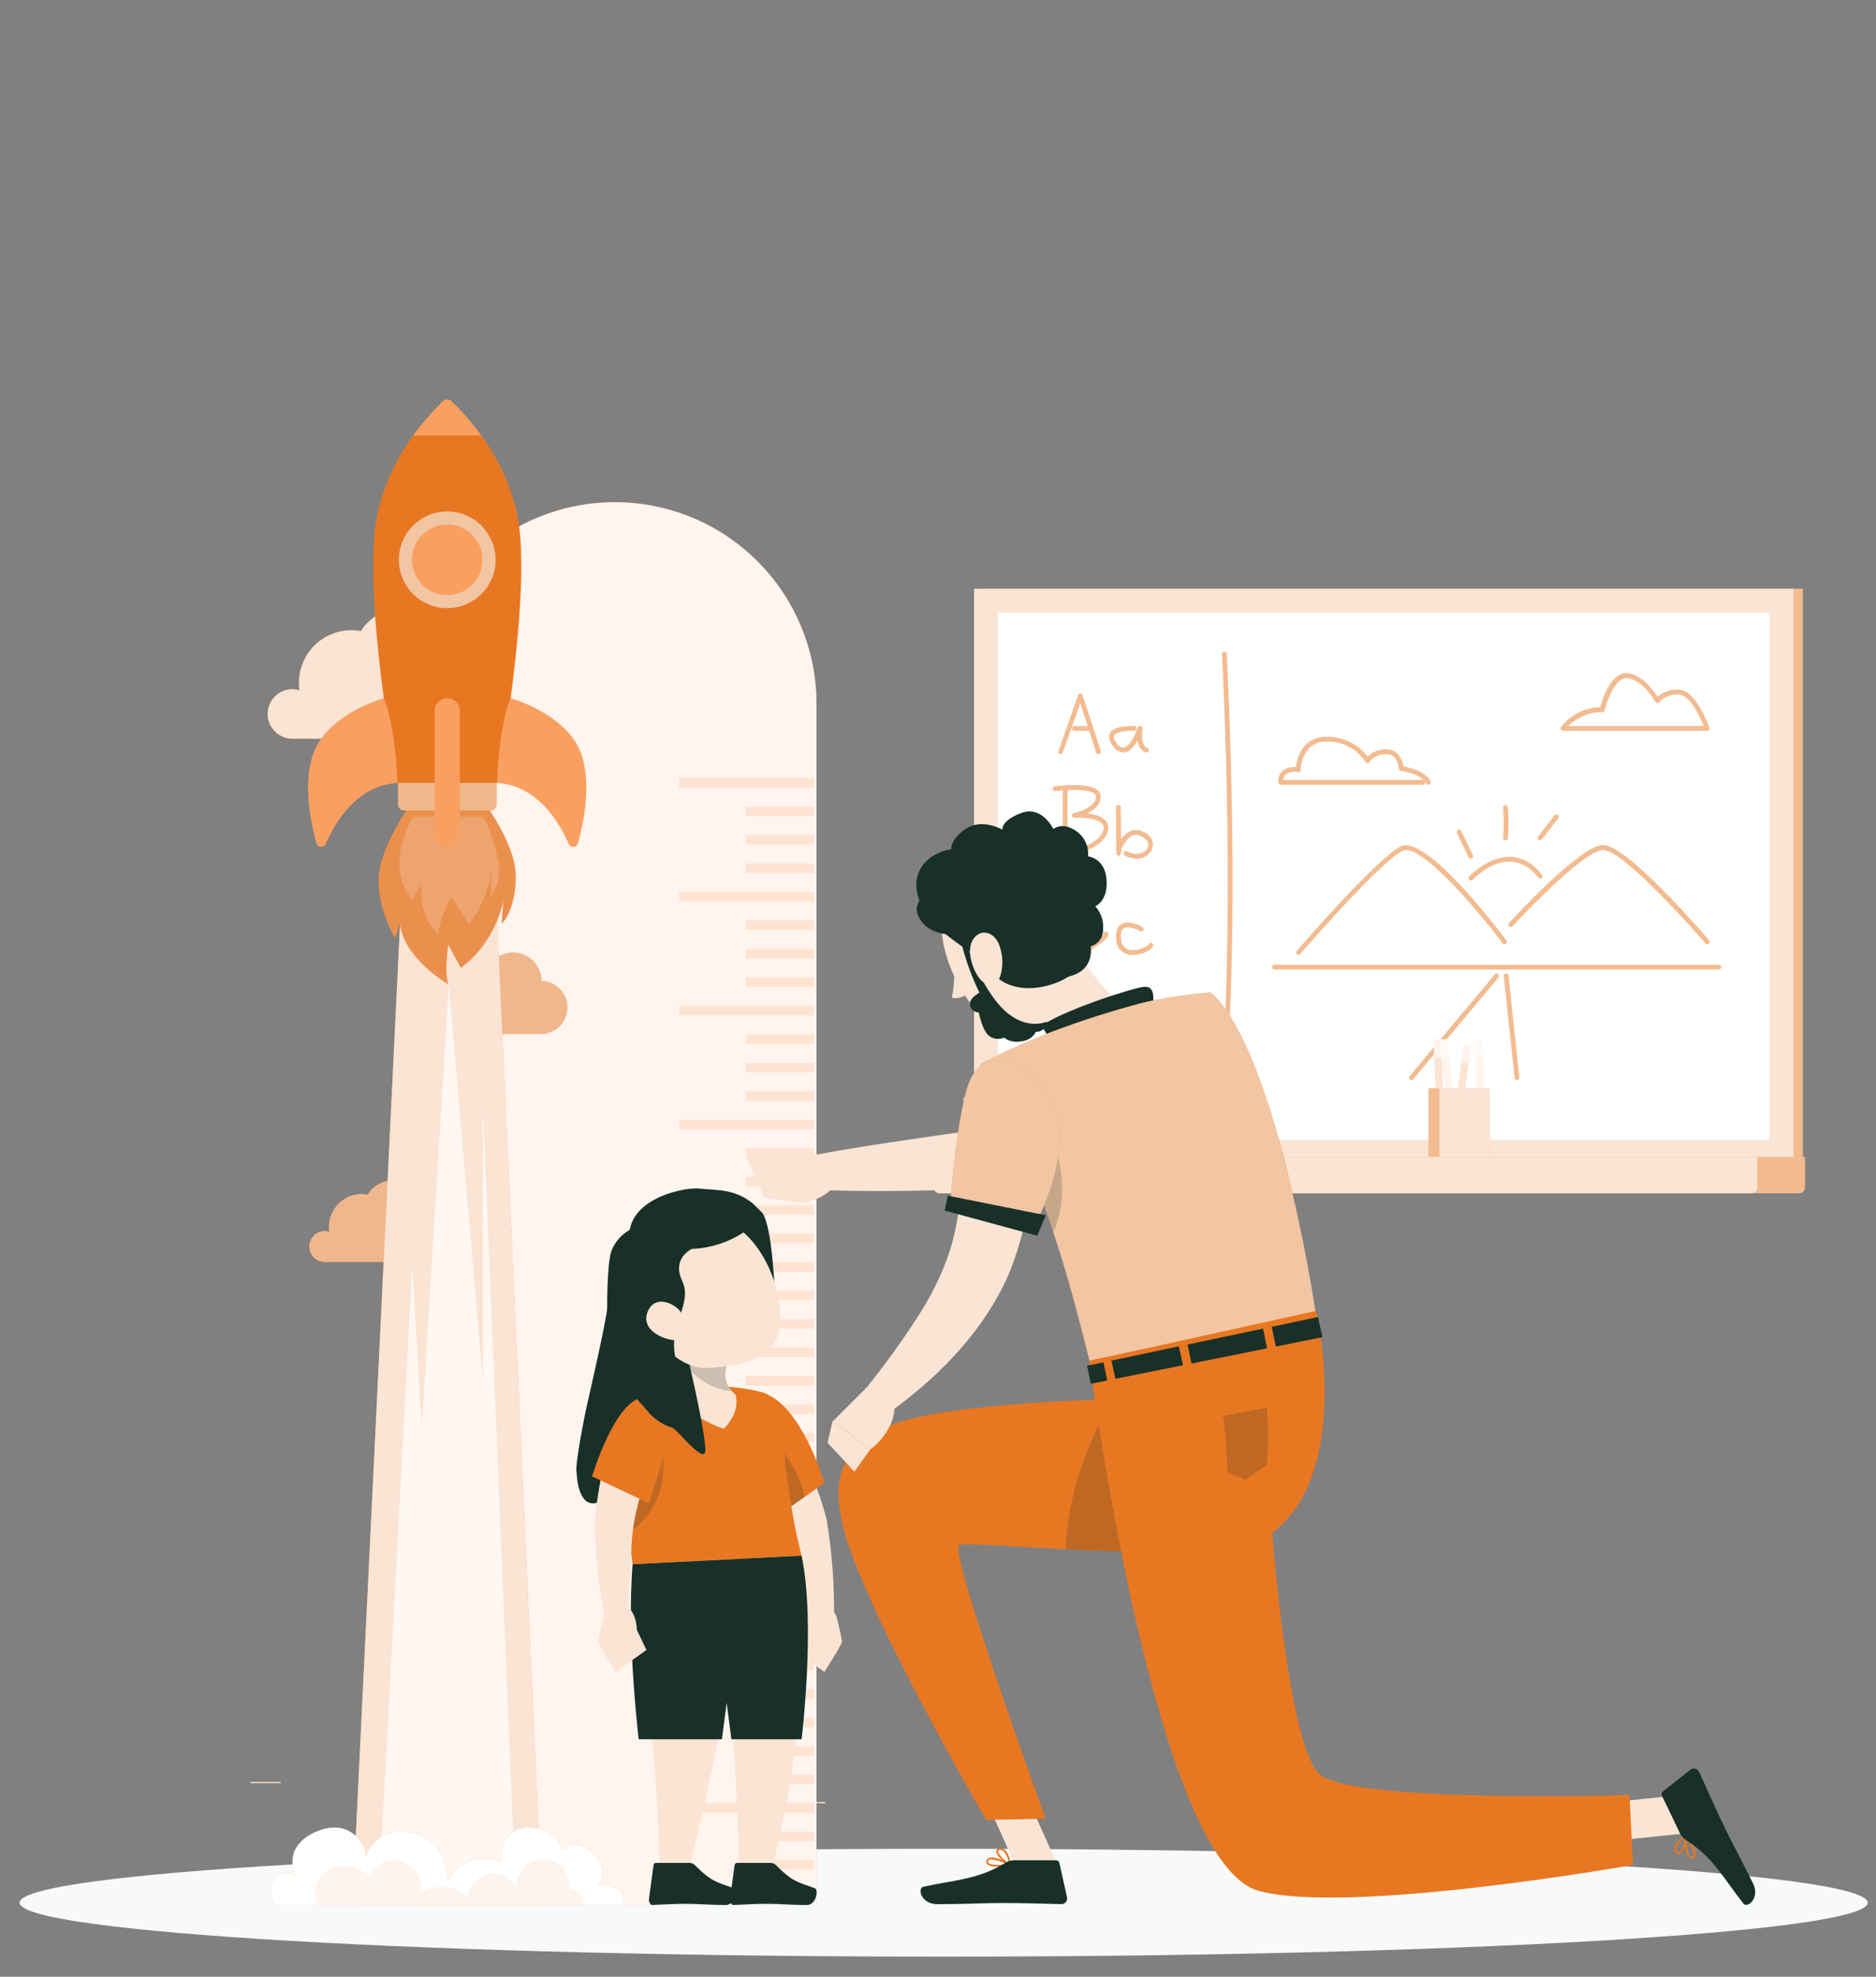 <svg width="374" height="394" viewBox="0 0 374 394" fill="none" xmlns="http://www.w3.org/2000/svg">
<rect x="0" y="0" width="374" height="394" fill="#808080" stroke="none"/>
<path d="M265.298 364.967H257.042V365.204H265.298V364.967Z" fill="#FAE4D3"/>
<path d="M55.954 355.167H49.94V355.405H55.954V355.167Z" fill="#FAE4D3"/>
<path d="M164.517 359.175H75.508V359.412H164.517V359.175Z" fill="#FAE4D3"/>
<path d="M359.419 117.354H196.09V234.575H359.419V117.354Z" fill="#F3BB90"/>
<path d="M357.528 117.364H194.19V234.585H357.528V117.364Z" fill="#FAE4D3"/>
<path d="M352.777 227.188V122.111L198.94 122.111V227.188H352.777Z" fill="white"/>
<path d="M211.473 150.284C211.422 150.294 211.371 150.294 211.321 150.284C211.202 150.241 211.105 150.154 211.05 150.04C210.995 149.927 210.986 149.796 211.026 149.677L214.941 138.529C214.977 138.437 215.039 138.358 215.121 138.302C215.202 138.247 215.298 138.216 215.397 138.216C215.495 138.215 215.59 138.247 215.669 138.305C215.747 138.363 215.805 138.445 215.834 138.538L219.444 149.686C219.483 149.806 219.473 149.936 219.416 150.048C219.359 150.16 219.26 150.245 219.14 150.284C219.081 150.305 219.018 150.313 218.956 150.309C218.893 150.305 218.832 150.288 218.776 150.26C218.72 150.231 218.671 150.192 218.63 150.144C218.59 150.096 218.56 150.04 218.542 149.98L215.368 140.172L211.881 149.971C211.853 150.058 211.798 150.135 211.725 150.191C211.653 150.247 211.564 150.279 211.473 150.284Z" fill="#F3BB90"/>
<path d="M217.497 145.66H214.162C214.036 145.658 213.917 145.607 213.828 145.518C213.74 145.43 213.689 145.31 213.687 145.185C213.687 145.059 213.737 144.939 213.826 144.85C213.915 144.76 214.036 144.71 214.162 144.71H217.497C217.623 144.71 217.743 144.76 217.833 144.85C217.922 144.939 217.972 145.059 217.972 145.185C217.969 145.31 217.918 145.43 217.83 145.518C217.741 145.607 217.622 145.658 217.497 145.66Z" fill="#F3BB90"/>
<path d="M223.882 149.971C223.473 149.935 223.079 149.804 222.731 149.588C222.382 149.372 222.09 149.077 221.877 148.727C221.107 147.72 220.927 146.828 221.288 146.144C222.152 144.53 225.753 144.682 226.162 144.71C226.224 144.713 226.285 144.728 226.341 144.754C226.397 144.78 226.448 144.817 226.489 144.863C226.531 144.909 226.563 144.963 226.583 145.022C226.604 145.08 226.612 145.142 226.608 145.204C226.601 145.331 226.544 145.45 226.45 145.535C226.356 145.62 226.232 145.665 226.105 145.66C225.003 145.594 222.58 145.745 222.133 146.61C221.896 147.046 222.276 147.701 222.627 148.167C223.112 148.812 223.578 149.116 224.034 149.021C225.164 148.831 226.342 146.477 226.808 145.043C226.838 144.917 226.917 144.808 227.028 144.74C227.138 144.673 227.271 144.652 227.397 144.682C227.523 144.712 227.632 144.791 227.7 144.902C227.767 145.012 227.788 145.145 227.758 145.271C227.616 146.135 227.473 148.689 228.708 149.069C228.768 149.086 228.824 149.115 228.872 149.154C228.92 149.194 228.96 149.242 228.989 149.297C229.019 149.352 229.037 149.412 229.042 149.474C229.048 149.536 229.041 149.598 229.022 149.658C229.006 149.718 228.977 149.774 228.938 149.823C228.899 149.872 228.851 149.913 228.795 149.942C228.74 149.972 228.679 149.989 228.617 149.994C228.555 149.999 228.492 149.991 228.433 149.971C227.955 149.77 227.546 149.434 227.257 149.004C226.968 148.573 226.812 148.068 226.808 147.55C226.2 148.651 225.326 149.79 224.252 149.971C224.129 149.984 224.005 149.984 223.882 149.971Z" fill="#F3BB90"/>
<path d="M212.356 170.566C212.297 170.568 212.238 170.558 212.182 170.537C212.127 170.516 212.076 170.484 212.033 170.443C211.941 170.356 211.887 170.237 211.881 170.111V157.529C211.292 157.529 210.779 157.624 210.409 157.672C210.346 157.68 210.283 157.676 210.222 157.659C210.161 157.643 210.104 157.615 210.054 157.576C210.005 157.538 209.963 157.49 209.931 157.436C209.9 157.381 209.88 157.321 209.872 157.259C209.864 157.196 209.868 157.133 209.884 157.072C209.901 157.012 209.929 156.955 209.967 156.905C210.006 156.855 210.053 156.813 210.108 156.782C210.162 156.751 210.223 156.73 210.285 156.722C210.969 156.627 217.002 155.896 218.836 157.529C219.024 157.684 219.175 157.878 219.279 158.098C219.382 158.318 219.435 158.558 219.435 158.802C219.435 160.416 218.086 161.47 216.755 162.116C218.152 162.277 219.72 162.685 220.48 163.644C220.714 163.955 220.865 164.32 220.92 164.705C220.975 165.091 220.931 165.483 220.794 165.847C219.587 169.731 212.67 170.528 212.375 170.595L212.356 170.566ZM212.831 157.472V169.55C214.409 169.285 219.064 168.307 219.919 165.572C220.007 165.355 220.038 165.119 220.01 164.886C219.982 164.654 219.895 164.432 219.758 164.243C218.808 163.008 215.406 162.923 214.19 162.999C214.07 163.004 213.952 162.964 213.861 162.887C213.769 162.809 213.71 162.7 213.696 162.581C213.679 162.462 213.71 162.34 213.781 162.243C213.851 162.146 213.957 162.08 214.076 162.059C215.311 161.812 218.513 160.739 218.513 158.811C218.513 158.704 218.489 158.598 218.443 158.501C218.397 158.405 218.33 158.319 218.247 158.251C217.354 157.482 214.874 157.377 212.831 157.472Z" fill="#F3BB90"/>
<path d="M226.647 171.155C225.824 171.141 225.017 170.933 224.29 170.548C224.178 170.491 224.094 170.392 224.054 170.273C224.015 170.153 224.025 170.024 224.081 169.911C224.108 169.855 224.147 169.805 224.194 169.764C224.241 169.723 224.296 169.691 224.355 169.672C224.415 169.652 224.477 169.645 224.54 169.65C224.602 169.656 224.662 169.673 224.718 169.702C226.618 170.652 228.243 170.111 228.765 169.085C229.202 168.24 228.765 167.329 227.673 166.759C227.328 166.539 226.927 166.422 226.518 166.422C226.109 166.422 225.709 166.539 225.364 166.759C224.387 167.532 223.714 168.625 223.464 169.845C223.464 169.845 223.464 169.93 223.464 169.968C223.397 170.51 223.264 170.529 223.065 170.548C222.942 170.553 222.822 170.515 222.724 170.44C222.627 170.365 222.559 170.259 222.532 170.139C222.502 169.941 222.502 169.739 222.532 169.541C222.532 168.126 222.532 163.749 222.485 160.929C222.484 160.866 222.495 160.803 222.518 160.744C222.542 160.685 222.576 160.632 222.621 160.587C222.665 160.542 222.718 160.506 222.776 160.481C222.834 160.457 222.897 160.444 222.96 160.444C223.022 160.443 223.084 160.454 223.141 160.477C223.199 160.5 223.251 160.534 223.295 160.577C223.34 160.621 223.375 160.672 223.399 160.729C223.423 160.787 223.435 160.848 223.435 160.91C223.435 163.844 223.502 165.876 223.502 167.281C223.803 166.821 224.179 166.413 224.613 166.075C225.103 165.699 225.694 165.478 226.31 165.44C226.927 165.403 227.541 165.551 228.072 165.866C229.896 166.816 230.143 168.364 229.573 169.475C229.287 169.996 228.862 170.429 228.346 170.726C227.83 171.022 227.242 171.171 226.647 171.155Z" fill="#F3BB90"/>
<path d="M215.273 190.127C214.468 190.059 213.687 189.816 212.985 189.416C212.283 189.016 211.676 188.468 211.207 187.81C209.572 185.721 208.841 182.398 211.131 180.034C212.66 178.457 214.143 177.707 215.53 177.812C215.988 177.849 216.433 177.981 216.838 178.201C217.242 178.42 217.596 178.72 217.877 179.084C217.949 179.187 217.978 179.313 217.959 179.437C217.939 179.561 217.872 179.673 217.772 179.749C217.721 179.785 217.663 179.811 217.602 179.825C217.541 179.839 217.478 179.841 217.416 179.83C217.354 179.82 217.295 179.797 217.242 179.763C217.189 179.73 217.143 179.686 217.107 179.635C216.903 179.383 216.649 179.175 216.361 179.025C216.074 178.875 215.759 178.785 215.435 178.761C214.339 178.685 213.132 179.318 211.815 180.66C209.915 182.626 210.513 185.408 211.957 187.193C213.107 188.655 214.95 189.719 216.499 188.817C219.682 186.918 220.015 186.13 220.034 186.101C220.04 186.041 220.059 185.982 220.09 185.93C220.121 185.877 220.162 185.832 220.211 185.796C220.26 185.76 220.316 185.735 220.376 185.722C220.435 185.709 220.497 185.709 220.556 185.721C220.619 185.732 220.68 185.754 220.734 185.788C220.788 185.822 220.835 185.866 220.872 185.918C220.91 185.97 220.936 186.029 220.95 186.092C220.964 186.154 220.966 186.219 220.955 186.282C220.955 186.614 220.433 187.611 216.974 189.633C216.462 189.948 215.874 190.119 215.273 190.127Z" fill="#F3BB90"/>
<path d="M225.829 190.326C225.404 190.348 224.98 190.284 224.581 190.137C224.181 189.99 223.816 189.764 223.507 189.472C223.198 189.179 222.951 188.828 222.782 188.438C222.613 188.048 222.525 187.628 222.523 187.202C222.371 185.759 222.684 184.762 223.473 184.249C224.965 183.252 227.482 184.582 227.758 184.734C227.813 184.764 227.861 184.804 227.901 184.853C227.94 184.901 227.969 184.957 227.987 185.017C228.005 185.077 228.01 185.14 228.004 185.202C227.997 185.264 227.978 185.324 227.948 185.379C227.918 185.434 227.878 185.483 227.829 185.522C227.78 185.561 227.724 185.59 227.664 185.608C227.543 185.644 227.413 185.63 227.302 185.569C226.675 185.227 224.86 184.458 223.995 185.037C223.549 185.341 223.368 186.035 223.482 187.098C223.465 187.607 223.622 188.107 223.928 188.515C224.234 188.923 224.67 189.213 225.164 189.339C225.834 189.426 226.514 189.38 227.167 189.204C227.819 189.028 228.43 188.726 228.965 188.313C228.983 188.206 229.039 188.109 229.122 188.039C229.206 187.97 229.312 187.932 229.421 187.934C229.543 187.938 229.66 187.986 229.749 188.07C229.838 188.154 229.894 188.268 229.905 188.389C229.905 189.253 227.787 190.241 226.171 190.345L225.829 190.326Z" fill="#F3BB90"/>
<path d="M214.019 211.036C213.52 211.039 213.021 211.004 212.527 210.931C212.416 210.915 212.314 210.859 212.24 210.774C212.167 210.688 212.127 210.579 212.128 210.466V198.768C212.128 198.642 212.178 198.521 212.267 198.432C212.356 198.343 212.477 198.293 212.603 198.293C212.729 198.293 212.85 198.343 212.939 198.432C213.028 198.521 213.078 198.642 213.078 198.768V210.039C214.076 210.124 216.736 210.191 218.447 208.785C218.949 208.348 219.35 207.806 219.621 207.197C219.891 206.589 220.026 205.929 220.014 205.263C220.079 204.214 219.892 203.166 219.469 202.205C219.046 201.243 218.399 200.397 217.582 199.736C216.72 199.009 215.718 198.465 214.638 198.138C213.558 197.812 212.423 197.709 211.302 197.837C211.178 197.863 211.05 197.84 210.943 197.772C210.837 197.705 210.761 197.599 210.731 197.476C210.717 197.415 210.716 197.352 210.726 197.29C210.737 197.228 210.76 197.169 210.793 197.116C210.827 197.063 210.871 197.018 210.922 196.982C210.973 196.946 211.031 196.92 211.093 196.907C212.355 196.746 213.637 196.848 214.858 197.206C216.08 197.564 217.214 198.17 218.19 198.986C219.115 199.742 219.847 200.708 220.324 201.802C220.802 202.897 221.011 204.09 220.936 205.282C220.946 206.082 220.781 206.874 220.453 207.604C220.125 208.334 219.641 208.983 219.036 209.507C217.581 210.562 215.815 211.1 214.019 211.036Z" fill="#F3BB90"/>
<path d="M227.226 211.093C224.965 211.093 223.53 209.878 223.235 208.52C223.168 208.208 223.164 207.885 223.223 207.571C223.283 207.258 223.405 206.959 223.582 206.693C223.759 206.428 223.988 206.2 224.255 206.025C224.522 205.849 224.821 205.729 225.136 205.671C225.52 205.549 225.925 205.508 226.326 205.55C226.726 205.593 227.114 205.718 227.464 205.918C228.073 206.289 228.584 206.8 228.955 207.409V198.863C228.955 198.737 229.005 198.616 229.094 198.527C229.184 198.438 229.304 198.388 229.43 198.388C229.556 198.388 229.677 198.438 229.766 198.527C229.855 198.616 229.905 198.737 229.905 198.863V209.631C229.904 209.746 229.861 209.856 229.784 209.942C229.707 210.028 229.602 210.082 229.487 210.096C229.375 210.114 229.259 210.088 229.164 210.025C229.069 209.962 229.001 209.865 228.974 209.754C228.974 209.754 228.366 207.513 226.998 206.744C226.758 206.607 226.492 206.522 226.217 206.494C225.942 206.466 225.664 206.497 225.402 206.583C225.208 206.611 225.022 206.679 224.854 206.781C224.687 206.883 224.542 207.018 224.429 207.178C224.315 207.338 224.235 207.519 224.193 207.71C224.152 207.902 224.149 208.099 224.186 208.292C224.423 209.412 225.848 210.381 228.091 210.058C228.152 210.049 228.215 210.051 228.276 210.066C228.337 210.081 228.394 210.108 228.444 210.145C228.495 210.182 228.537 210.229 228.569 210.282C228.602 210.336 228.623 210.395 228.632 210.457C228.649 210.583 228.615 210.71 228.538 210.811C228.462 210.912 228.349 210.979 228.224 210.998C227.894 211.053 227.56 211.085 227.226 211.093Z" fill="#F3BB90"/>
<path d="M244.053 214.018C243.929 214.008 243.813 213.95 243.731 213.855C243.65 213.761 243.608 213.639 243.616 213.514C246.219 177.384 243.616 130.904 243.616 130.429C243.612 130.367 243.621 130.304 243.641 130.245C243.661 130.186 243.693 130.132 243.735 130.085C243.776 130.038 243.826 130 243.883 129.973C243.939 129.946 244 129.93 244.063 129.926C244.188 129.921 244.311 129.964 244.404 130.047C244.498 130.131 244.556 130.247 244.566 130.372C244.566 130.838 247.169 177.394 244.566 213.581C244.561 213.643 244.544 213.704 244.516 213.76C244.487 213.816 244.448 213.865 244.4 213.906C244.353 213.947 244.298 213.977 244.238 213.996C244.178 214.016 244.115 214.023 244.053 214.018Z" fill="#F3BB90"/>
<path d="M342.677 193.232H254.077C253.951 193.232 253.83 193.182 253.741 193.093C253.652 193.004 253.602 192.883 253.602 192.757C253.602 192.631 253.652 192.511 253.741 192.422C253.83 192.332 253.951 192.282 254.077 192.282H342.677C342.803 192.282 342.924 192.332 343.013 192.422C343.102 192.511 343.152 192.631 343.152 192.757C343.152 192.883 343.102 193.004 343.013 193.093C342.924 193.182 342.803 193.232 342.677 193.232Z" fill="#F3BB90"/>
<path d="M258.837 190.326C258.723 190.326 258.612 190.286 258.524 190.212C258.436 190.122 258.387 190.001 258.387 189.875C258.387 189.75 258.436 189.629 258.524 189.538C259.17 188.788 274.429 171.165 279.218 168.715C284.196 166.18 298.686 185.265 300.32 187.449C300.393 187.551 300.424 187.677 300.407 187.801C300.389 187.925 300.324 188.037 300.225 188.114C300.175 188.151 300.119 188.179 300.058 188.194C299.998 188.21 299.935 188.213 299.873 188.204C299.811 188.195 299.752 188.174 299.698 188.143C299.644 188.111 299.598 188.069 299.56 188.019C293.565 180.014 282.847 167.936 279.607 169.569C274.99 171.924 259.36 189.975 259.208 190.165C259.161 190.217 259.104 190.258 259.04 190.285C258.976 190.313 258.907 190.327 258.837 190.326Z" fill="#F3BB90"/>
<path d="M340.359 188.209C340.291 188.208 340.224 188.194 340.162 188.166C340.099 188.138 340.044 188.098 339.998 188.048C335.494 182.806 323.028 169.209 319.532 169.417C316.035 169.626 305.346 180.47 301.536 184.61C301.494 184.656 301.443 184.694 301.386 184.72C301.329 184.746 301.268 184.761 301.205 184.764C301.142 184.767 301.08 184.757 301.021 184.735C300.962 184.714 300.908 184.681 300.862 184.639C300.816 184.596 300.778 184.545 300.752 184.488C300.725 184.432 300.71 184.37 300.708 184.307C300.705 184.245 300.715 184.182 300.736 184.123C300.758 184.065 300.791 184.011 300.833 183.964C301.403 183.347 314.867 168.667 319.484 168.43C324.102 168.193 339.029 185.427 340.72 187.421C340.782 187.489 340.822 187.573 340.836 187.664C340.85 187.754 340.837 187.847 340.799 187.93C340.76 188.013 340.698 188.083 340.62 188.131C340.541 188.179 340.451 188.203 340.359 188.199V188.209Z" fill="#F3BB90"/>
<path d="M293.223 175.504C293.102 175.501 292.987 175.454 292.9 175.371C292.855 175.328 292.82 175.276 292.796 175.219C292.772 175.162 292.76 175.101 292.76 175.039C292.76 174.977 292.772 174.916 292.796 174.859C292.82 174.801 292.855 174.75 292.9 174.706C293.052 174.536 296.748 170.604 301.213 170.785C303.551 170.88 305.632 172.086 307.427 174.355C307.504 174.455 307.538 174.581 307.522 174.705C307.506 174.83 307.441 174.943 307.342 175.02C307.243 175.097 307.118 175.133 306.994 175.119C306.869 175.105 306.755 175.042 306.677 174.944C306.058 174.034 305.244 173.275 304.294 172.719C303.344 172.164 302.282 171.828 301.185 171.734C297.137 171.573 293.584 175.314 293.584 175.352C293.537 175.401 293.481 175.439 293.419 175.465C293.357 175.492 293.29 175.505 293.223 175.504Z" fill="#F3BB90"/>
<path d="M293.223 171.155C293.134 171.153 293.048 171.128 292.972 171.081C292.897 171.034 292.836 170.968 292.795 170.889L290.448 166.028C290.421 165.971 290.405 165.91 290.402 165.847C290.399 165.784 290.408 165.721 290.429 165.662C290.45 165.603 290.483 165.548 290.526 165.502C290.568 165.456 290.619 165.418 290.676 165.392C290.732 165.365 290.793 165.349 290.855 165.346C290.917 165.343 290.979 165.352 291.038 165.373C291.096 165.394 291.15 165.427 291.196 165.47C291.241 165.512 291.278 165.563 291.303 165.619L293.65 170.472C293.678 170.528 293.694 170.589 293.698 170.651C293.702 170.713 293.693 170.776 293.673 170.835C293.653 170.894 293.621 170.949 293.58 170.996C293.538 171.042 293.488 171.08 293.432 171.108C293.366 171.138 293.295 171.154 293.223 171.155Z" fill="#F3BB90"/>
<path d="M300.13 167.49H300.035C299.974 167.478 299.916 167.453 299.864 167.418C299.813 167.383 299.768 167.339 299.734 167.287C299.699 167.235 299.676 167.176 299.664 167.115C299.652 167.054 299.652 166.991 299.665 166.93C299.813 164.958 299.813 162.977 299.665 161.005C299.661 160.942 299.669 160.88 299.69 160.821C299.71 160.762 299.742 160.707 299.783 160.66C299.825 160.614 299.875 160.575 299.931 160.548C299.988 160.521 300.049 160.505 300.111 160.501C300.236 160.498 300.357 160.543 300.451 160.626C300.544 160.708 300.603 160.823 300.615 160.948C300.78 162.999 300.78 165.059 300.615 167.11C300.591 167.22 300.529 167.318 300.441 167.387C300.352 167.456 300.243 167.493 300.13 167.49Z" fill="#F3BB90"/>
<path d="M307.038 167.49C306.931 167.489 306.827 167.452 306.743 167.385C306.693 167.348 306.651 167.301 306.619 167.247C306.587 167.193 306.567 167.133 306.559 167.071C306.551 167.009 306.556 166.946 306.573 166.886C306.59 166.826 306.618 166.77 306.658 166.721L309.898 162.533C309.934 162.48 309.981 162.434 310.036 162.399C310.09 162.364 310.152 162.341 310.216 162.331C310.28 162.321 310.345 162.324 310.408 162.34C310.471 162.356 310.53 162.384 310.581 162.424C310.632 162.464 310.675 162.513 310.707 162.57C310.738 162.627 310.757 162.689 310.764 162.754C310.77 162.818 310.763 162.883 310.743 162.945C310.723 163.007 310.691 163.064 310.648 163.113L307.408 167.262C307.369 167.327 307.315 167.381 307.251 167.421C307.186 167.46 307.113 167.484 307.038 167.49Z" fill="#F3BB90"/>
<path d="M340.359 145.66H311.646C311.559 145.658 311.473 145.633 311.4 145.586C311.326 145.539 311.266 145.473 311.228 145.394C311.182 145.32 311.157 145.234 311.157 145.147C311.157 145.06 311.182 144.974 311.228 144.9C312.147 143.699 313.326 142.721 314.677 142.04C316.028 141.359 317.516 140.993 319.029 140.969C319.428 139.488 321.052 134.18 324.226 134.18C327.076 134.18 329.566 137.522 330.459 138.871C331.024 138.369 331.685 137.986 332.401 137.744C333.118 137.503 333.876 137.408 334.63 137.465C338.012 137.465 340.511 144.255 340.777 145.062C340.806 145.132 340.815 145.208 340.805 145.283C340.795 145.358 340.766 145.429 340.72 145.489C340.677 145.543 340.622 145.586 340.559 145.616C340.497 145.646 340.428 145.661 340.359 145.66ZM312.653 144.71H339.675C338.791 142.507 336.739 138.434 334.649 138.415C331.798 138.415 330.848 139.858 330.848 139.925C330.803 139.992 330.742 140.047 330.671 140.085C330.6 140.123 330.521 140.143 330.44 140.143C330.359 140.14 330.28 140.117 330.21 140.075C330.14 140.034 330.082 139.975 330.041 139.906C330.041 139.858 327.247 135.158 324.283 135.158C321.907 135.158 320.33 139.792 319.922 141.577C319.895 141.686 319.832 141.783 319.741 141.851C319.651 141.918 319.54 141.953 319.428 141.947C318.171 141.932 316.924 142.169 315.761 142.644C314.597 143.118 313.54 143.821 312.653 144.71Z" fill="#F3BB90"/>
<path d="M284.776 156.418C284.688 156.419 284.601 156.396 284.526 156.351C284.45 156.305 284.389 156.24 284.348 156.162C284.27 156.003 284.175 155.853 284.063 155.716C284.102 155.785 284.122 155.864 284.12 155.944C284.12 156.069 284.07 156.19 283.981 156.279C283.892 156.368 283.771 156.418 283.645 156.418H255.331C255.217 156.42 255.107 156.38 255.019 156.307C254.932 156.234 254.874 156.132 254.856 156.019C254.802 155.618 254.834 155.21 254.95 154.822C255.067 154.433 255.265 154.075 255.531 153.769C255.916 153.429 256.37 153.177 256.862 153.031C257.355 152.885 257.873 152.849 258.381 152.924C258.496 151.24 259.183 149.645 260.329 148.404C260.894 147.865 261.565 147.448 262.299 147.182C263.034 146.916 263.815 146.805 264.595 146.856C266.154 146.837 267.695 147.186 269.093 147.874C270.491 148.562 271.707 149.57 272.643 150.816C273.117 150.341 273.682 149.966 274.303 149.713C274.925 149.46 275.592 149.335 276.263 149.344C278.619 149.211 279.569 151.357 279.788 152.772C280.909 152.962 284.158 153.665 285.185 155.735C285.214 155.79 285.232 155.85 285.237 155.913C285.242 155.975 285.235 156.038 285.215 156.097C285.196 156.156 285.164 156.211 285.123 156.258C285.082 156.305 285.032 156.344 284.976 156.371C284.912 156.399 284.845 156.415 284.776 156.418ZM255.787 155.469H283.645C283.75 155.468 283.851 155.505 283.93 155.573C282.543 154.063 279.341 153.674 279.303 153.674C279.193 153.657 279.093 153.604 279.017 153.523C278.941 153.442 278.895 153.338 278.885 153.228C278.885 153.104 278.638 150.199 276.32 150.294C273.792 150.417 273.051 151.841 273.042 151.86C273.004 151.939 272.944 152.004 272.87 152.05C272.796 152.095 272.711 152.118 272.624 152.117C272.537 152.116 272.452 152.093 272.378 152.049C272.303 152.006 272.24 151.944 272.196 151.87C271.387 150.596 270.262 149.552 268.93 148.842C267.598 148.131 266.105 147.778 264.595 147.815C263.943 147.768 263.289 147.856 262.672 148.074C262.056 148.291 261.491 148.633 261.013 149.078C259.955 150.292 259.354 151.837 259.312 153.446C259.313 153.514 259.299 153.582 259.271 153.644C259.243 153.706 259.202 153.762 259.151 153.807C259.1 153.85 259.041 153.883 258.977 153.903C258.914 153.922 258.846 153.928 258.78 153.921C258.341 153.809 257.882 153.797 257.438 153.888C256.993 153.978 256.575 154.168 256.215 154.443C255.963 154.729 255.813 155.089 255.787 155.469Z" fill="#F3BB90"/>
<path d="M281.384 215.271C281.272 215.269 281.165 215.229 281.08 215.157C281.032 215.118 280.992 215.069 280.963 215.014C280.934 214.959 280.916 214.899 280.911 214.837C280.906 214.775 280.913 214.712 280.932 214.653C280.951 214.594 280.982 214.539 281.023 214.492L298.011 194.21C298.051 194.162 298.1 194.122 298.156 194.093C298.211 194.064 298.271 194.046 298.333 194.041C298.396 194.035 298.458 194.041 298.518 194.06C298.578 194.078 298.633 194.108 298.681 194.148C298.729 194.188 298.769 194.237 298.798 194.292C298.827 194.348 298.845 194.408 298.851 194.47C298.857 194.532 298.85 194.595 298.831 194.655C298.813 194.714 298.783 194.77 298.743 194.818L281.754 215.1C281.709 215.154 281.653 215.198 281.588 215.227C281.524 215.257 281.454 215.272 281.384 215.271Z" fill="#F3BB90"/>
<path d="M302.43 215.271C302.311 215.271 302.197 215.228 302.109 215.149C302.022 215.07 301.966 214.961 301.955 214.844L299.788 194.561C299.782 194.499 299.788 194.436 299.806 194.376C299.824 194.316 299.853 194.26 299.893 194.211C299.933 194.163 299.982 194.122 300.037 194.093C300.093 194.063 300.153 194.045 300.216 194.039C300.34 194.026 300.465 194.062 300.563 194.14C300.661 194.219 300.724 194.332 300.738 194.457L302.895 214.739C302.909 214.864 302.872 214.989 302.794 215.086C302.716 215.184 302.602 215.247 302.477 215.261L302.43 215.271Z" fill="#F3BB90"/>
<path d="M216.755 226.305H233.734C234.097 226.305 234.445 226.449 234.702 226.705C234.958 226.962 235.103 227.309 235.103 227.672V231.109H215.387V227.672C215.387 227.309 215.531 226.962 215.788 226.705C216.045 226.449 216.393 226.305 216.755 226.305Z" fill="#FFF4EE"/>
<path d="M236.338 228.346H214.162V232.876H236.338V228.346Z" fill="#F3BB90"/>
<path d="M287.4 209.986L285.9 210.048L286.514 225.057L288.014 224.996L287.4 209.986Z" fill="#FAE4D3"/>
<path d="M285.85 207.124L285.869 210.229L287.474 210.162L287.246 207.067L285.85 207.124Z" fill="#FFF4EE"/>
<path d="M287.552 209.955L285.777 210.027L285.812 210.881L287.587 210.808L287.552 209.955Z" fill="#FFF4EE"/>
<path d="M292.899 211.087L291.411 210.892L289.462 225.787L290.95 225.982L292.899 211.087Z" fill="#FAE4D3"/>
<path d="M291.845 208.026L291.332 211.083L292.928 211.292L293.223 208.206L291.845 208.026Z" fill="#FFF4EE"/>
<path d="M293.035 211.12L291.273 210.889L291.162 211.737L292.924 211.967L293.035 211.12Z" fill="#FFF4EE"/>
<path d="M295.622 209.979L294.122 210.04L294.733 225.049L296.233 224.988L295.622 209.979Z" fill="#FFF4EE"/>
<path d="M294.068 207.124L294.087 210.229L295.703 210.162L295.465 207.067L294.068 207.124Z" fill="#FEF9F4"/>
<path d="M295.765 209.966L293.99 210.038L294.024 210.892L295.8 210.82L295.765 209.966Z" fill="#FEF9F4"/>
<path d="M288.756 209.957L287.266 210.142L289.116 225.049L290.606 224.865L288.756 209.957Z" fill="#FFF4EE"/>
<path d="M286.961 207.247L287.237 210.333L288.833 210.143L288.348 207.076L286.961 207.247Z" fill="#FEF9F4"/>
<path d="M288.892 209.942L287.129 210.161L287.234 211.009L288.997 210.79L288.892 209.942Z" fill="#FEF9F4"/>
<path d="M296.995 216.923H284.776V232.876H296.995V216.923Z" fill="#F3BB90"/>
<path d="M296.985 216.923H286.961V232.876H296.985V216.923Z" fill="#FAE4D3"/>
<path d="M186.151 230.606H359.856V236.645C359.856 236.963 359.73 237.267 359.505 237.491C359.281 237.716 358.976 237.842 358.659 237.842H187.349C187.031 237.842 186.727 237.716 186.502 237.491C186.278 237.267 186.151 236.963 186.151 236.645V230.606Z" fill="#F3BB90"/>
<path opacity="0.2" d="M186.151 230.606H359.856V236.645C359.856 236.963 359.73 237.267 359.505 237.491C359.281 237.716 358.976 237.842 358.659 237.842H187.349C187.031 237.842 186.727 237.716 186.502 237.491C186.278 237.267 186.151 236.963 186.151 236.645V230.606Z" fill="#F3BB90"/>
<path d="M186.151 230.606H350.354V236.645C350.354 236.963 350.228 237.267 350.004 237.491C349.779 237.716 349.475 237.842 349.157 237.842H187.349C187.031 237.842 186.727 237.716 186.502 237.491C186.278 237.267 186.151 236.963 186.151 236.645V230.606Z" fill="#FAE4D3"/>
<path d="M188.128 389.987C289.871 389.987 372.35 385.175 372.35 379.238C372.35 373.302 289.871 368.49 188.128 368.49C86.385 368.49 3.905 373.302 3.905 379.238C3.905 385.175 86.385 389.987 188.128 389.987Z" fill="#F8F9F9"/>
<path d="M122.568 100.091C117.288 100.091 112.06 101.131 107.182 103.15C102.304 105.17 97.872 108.13 94.139 111.862C90.406 115.593 87.445 120.023 85.425 124.899C83.405 129.774 82.366 134.999 82.368 140.276V379.694H162.778V140.276C162.778 129.618 158.542 119.397 151.001 111.861C143.46 104.325 133.232 100.091 122.568 100.091Z" fill="#E87722"/>
<path d="M122.568 100.091C117.288 100.091 112.06 101.131 107.182 103.15C102.304 105.17 97.872 108.13 94.139 111.862C90.406 115.593 87.445 120.023 85.425 124.899C83.405 129.774 82.366 134.999 82.368 140.276V379.694H162.778V140.276C162.778 129.618 158.542 119.397 151.001 111.861C143.46 104.325 133.232 100.091 122.568 100.091Z" fill="#FFF4EE"/>
<path d="M85.684 203.022C85.686 202.203 86.014 201.418 86.594 200.839C87.175 200.261 87.961 199.936 88.781 199.936C89.081 199.936 89.378 199.981 89.665 200.069C89.623 199.754 89.601 199.437 89.598 199.119C89.598 197.383 90.288 195.718 91.515 194.49C92.742 193.261 94.407 192.57 96.145 192.567C96.549 192.571 96.953 192.609 97.351 192.681C97.984 191.607 98.952 190.77 100.106 190.299C101.261 189.827 102.538 189.747 103.742 190.07C104.947 190.393 106.012 191.102 106.775 192.089C107.537 193.075 107.955 194.284 107.964 195.53H108.059C109.42 195.588 110.707 196.169 111.649 197.152C112.592 198.134 113.118 199.443 113.118 200.805C113.118 202.166 112.592 203.475 111.649 204.458C110.707 205.441 109.42 206.022 108.059 206.079H88.695C87.895 206.06 87.133 205.73 86.571 205.159C86.009 204.589 85.691 203.822 85.684 203.022Z" fill="#E87722"/>
<path opacity="0.5" d="M85.684 203.022C85.686 202.203 86.014 201.418 86.594 200.839C87.175 200.261 87.961 199.936 88.781 199.936C89.081 199.936 89.378 199.981 89.665 200.069C89.623 199.754 89.601 199.437 89.598 199.119C89.598 197.383 90.288 195.718 91.515 194.49C92.742 193.261 94.407 192.57 96.145 192.567C96.549 192.571 96.953 192.609 97.351 192.681C97.984 191.607 98.952 190.77 100.106 190.299C101.261 189.827 102.538 189.747 103.742 190.07C104.947 190.393 106.012 191.102 106.775 192.089C107.537 193.075 107.955 194.284 107.964 195.53H108.059C109.42 195.588 110.707 196.169 111.649 197.152C112.592 198.134 113.118 199.443 113.118 200.805C113.118 202.166 112.592 203.475 111.649 204.458C110.707 205.441 109.42 206.022 108.059 206.079H88.695C87.895 206.06 87.133 205.73 86.571 205.159C86.009 204.589 85.691 203.822 85.684 203.022Z" fill="#F8F9F9"/>
<path d="M61.664 248.448C61.663 248.042 61.742 247.641 61.897 247.266C62.051 246.891 62.279 246.55 62.566 246.263C62.853 245.976 63.194 245.749 63.569 245.594C63.944 245.44 64.346 245.361 64.752 245.362C65.051 245.363 65.348 245.405 65.636 245.485C65.594 245.171 65.572 244.854 65.569 244.536C65.569 242.8 66.259 241.135 67.486 239.906C68.713 238.678 70.379 237.987 72.116 237.984C72.52 237.988 72.924 238.026 73.322 238.098C73.957 237.021 74.929 236.182 76.088 235.711C77.247 235.24 78.529 235.164 79.736 235.493C80.943 235.823 82.008 236.54 82.767 237.534C83.526 238.528 83.936 239.744 83.935 240.994H84.03C85.391 241.052 86.678 241.633 87.62 242.616C88.563 243.599 89.089 244.907 89.089 246.269C89.089 247.63 88.563 248.939 87.62 249.922C86.678 250.905 85.391 251.486 84.03 251.544H64.667C63.86 251.524 63.094 251.188 62.532 250.609C61.971 250.03 61.659 249.254 61.664 248.448Z" fill="#E87722"/>
<path opacity="0.5" d="M61.664 248.448C61.663 248.042 61.742 247.641 61.897 247.266C62.051 246.891 62.279 246.55 62.566 246.263C62.853 245.976 63.194 245.749 63.569 245.594C63.944 245.44 64.346 245.361 64.752 245.362C65.051 245.363 65.348 245.405 65.636 245.485C65.594 245.171 65.572 244.854 65.569 244.536C65.569 242.8 66.259 241.135 67.486 239.906C68.713 238.678 70.379 237.987 72.116 237.984C72.52 237.988 72.924 238.026 73.322 238.098C73.957 237.021 74.929 236.182 76.088 235.711C77.247 235.24 78.529 235.164 79.736 235.493C80.943 235.823 82.008 236.54 82.767 237.534C83.526 238.528 83.936 239.744 83.935 240.994H84.03C85.391 241.052 86.678 241.633 87.62 242.616C88.563 243.599 89.089 244.907 89.089 246.269C89.089 247.63 88.563 248.939 87.62 249.922C86.678 250.905 85.391 251.486 84.03 251.544H64.667C63.86 251.524 63.094 251.188 62.532 250.609C61.971 250.03 61.659 249.254 61.664 248.448Z" fill="#F8F9F9"/>
<path d="M53.36 142.289C53.362 140.981 53.884 139.728 54.81 138.804C55.737 137.88 56.992 137.361 58.301 137.361C58.78 137.363 59.257 137.433 59.716 137.57C59.64 137.07 59.602 136.565 59.602 136.06C59.602 133.29 60.703 130.633 62.663 128.674C64.624 126.715 67.282 125.615 70.054 125.615C70.691 125.618 71.327 125.679 71.954 125.795C72.984 124.104 74.536 122.792 76.377 122.059C78.217 121.327 80.247 121.212 82.158 121.733C84.07 122.254 85.76 123.382 86.973 124.948C88.187 126.513 88.858 128.43 88.886 130.41H89.038C91.27 130.41 93.412 131.297 94.99 132.874C96.569 134.452 97.456 136.592 97.456 138.823C97.456 141.054 96.569 143.194 94.99 144.772C93.412 146.35 91.27 147.236 89.038 147.236H58.158C56.871 147.199 55.649 146.661 54.753 145.737C53.857 144.813 53.357 143.576 53.36 142.289Z" fill="#E87722"/>
<path d="M53.36 142.289C53.362 140.981 53.884 139.728 54.81 138.804C55.737 137.88 56.992 137.361 58.301 137.361C58.78 137.363 59.257 137.433 59.716 137.57C59.64 137.07 59.602 136.565 59.602 136.06C59.602 133.29 60.703 130.633 62.663 128.674C64.624 126.715 67.282 125.615 70.054 125.615C70.691 125.618 71.327 125.679 71.954 125.795C72.984 124.104 74.536 122.792 76.377 122.059C78.217 121.327 80.247 121.212 82.158 121.733C84.07 122.254 85.76 123.382 86.973 124.948C88.187 126.513 88.858 128.43 88.886 130.41H89.038C91.27 130.41 93.412 131.297 94.99 132.874C96.569 134.452 97.456 136.592 97.456 138.823C97.456 141.054 96.569 143.194 94.99 144.772C93.412 146.35 91.27 147.236 89.038 147.236H58.158C56.871 147.199 55.649 146.661 54.753 145.737C53.857 144.813 53.357 143.576 53.36 142.289Z" fill="#FAE4D3"/>
<path d="M98.805 176.739L108.05 379.694H70.263L80.116 176.739H98.805Z" fill="#F9A061"/>
<path d="M98.805 176.739L108.05 379.694H70.263L80.116 176.739H98.805Z" fill="#FAE4D3"/>
<path opacity="0.7" d="M75.422 379.286L82.187 252.303L84.087 284.407L89.465 196.223L96.268 275.045V220.38L102.9 379.694L75.422 379.286Z" fill="white"/>
<path d="M54.709 379.694C51.992 375.241 56.486 371.604 58.975 374.092C58.975 374.092 55.954 368.395 62.719 365.233C69.484 362.071 72.999 367.474 72.999 369.98C72.999 369.98 74.5 363.875 82.016 365.233C89.532 366.59 89.247 374.984 89.247 374.984C89.247 374.984 91.774 368.651 99.812 370.996C99.812 370.996 99.309 364.217 105.323 364.255C111.337 364.293 112.088 368.803 112.088 368.803C112.088 368.803 114.34 365.878 118.102 369.344C121.865 372.81 119.328 375.716 119.328 375.716C119.328 375.716 124.763 375.051 124.44 379.694H54.709Z" fill="#F9A061"/>
<path d="M54.709 379.694C51.992 375.241 56.486 371.604 58.975 374.092C58.975 374.092 55.954 368.395 62.719 365.233C69.484 362.071 72.999 367.474 72.999 369.98C72.999 369.98 74.5 363.875 82.016 365.233C89.532 366.59 89.247 374.984 89.247 374.984C89.247 374.984 91.774 368.651 99.812 370.996C99.812 370.996 99.309 364.217 105.323 364.255C111.337 364.293 112.088 368.803 112.088 368.803C112.088 368.803 114.34 365.878 118.102 369.344C121.865 372.81 119.328 375.716 119.328 375.716C119.328 375.716 124.763 375.051 124.44 379.694H54.709Z" fill="white"/>
<path opacity="0.4" d="M63.289 379.694C63.289 379.694 61.218 375.896 65.351 372.933C69.484 369.971 73.997 374.149 73.997 374.149C73.997 374.149 74.748 370.037 79.451 370.939C84.154 371.841 84.116 376.969 84.116 376.969C84.116 376.969 89.038 374.31 93.171 378.146C93.171 378.146 93.731 374.491 97.114 373.541C100.496 372.591 102.986 375.839 102.986 375.839C102.984 374.53 103.469 373.268 104.347 372.298C105.226 371.327 106.433 370.718 107.736 370.588C112.535 369.961 114.036 375.022 113.285 376.437C113.285 376.437 116.487 376.655 116.487 379.694H63.289Z" fill="#FAE4D3"/>
<path d="M95.689 158.792C95.689 158.792 103.014 168.05 102.834 175.001C102.653 181.951 99.983 184.088 99.983 184.088L100.363 179.597C100.363 179.597 98.796 187.915 91.869 192.89L89.37 188.313C89.37 188.313 88.525 193.384 89.37 196.195C89.37 196.195 80.505 191.086 79.717 184.059L78.767 187.022C78.767 187.022 74.814 180.375 75.574 174.032C76.334 167.689 82.349 159.571 82.349 159.571L95.689 158.792Z" fill="#E87722"/>
<path opacity="0.2" d="M95.689 158.792C95.689 158.792 103.014 168.05 102.834 175.001C102.653 181.951 99.983 184.088 99.983 184.088L100.363 179.597C100.363 179.597 98.796 187.915 91.869 192.89L89.37 188.313C89.37 188.313 88.525 193.384 89.37 196.195C89.37 196.195 80.505 191.086 79.717 184.059L78.767 187.022C78.767 187.022 74.814 180.375 75.574 174.032C76.334 167.689 82.349 159.571 82.349 159.571L95.689 158.792Z" fill="#F8F9F9"/>
<path opacity="0.2" d="M96.382 162.799C97.775 165.659 98.791 168.689 99.404 171.81C99.781 174.225 99.243 176.694 97.893 178.732L97.94 173.814C97.356 177.598 95.826 181.174 93.494 184.211L89.988 178.732C89.988 178.732 87.356 183.328 87.479 186.329C86.152 185.056 85.159 183.476 84.585 181.73C84.012 179.983 83.877 178.122 84.192 176.311C84.192 176.311 82.472 178.058 82.349 179.435C82.349 179.435 76.201 174.184 82.349 162.79L96.382 162.799Z" fill="#F8F9F9"/>
<path d="M79.337 156.038H98.995V160.321C98.995 160.646 98.866 160.957 98.636 161.187C98.406 161.417 98.094 161.546 97.769 161.546H80.572C80.247 161.546 79.935 161.417 79.705 161.187C79.475 160.957 79.346 160.646 79.346 160.321V156.038H79.337Z" fill="#E87722"/>
<path opacity="0.5" d="M79.337 156.038H98.995V160.321C98.995 160.646 98.866 160.957 98.636 161.187C98.406 161.417 98.094 161.546 97.769 161.546H80.572C80.247 161.546 79.935 161.417 79.705 161.187C79.475 160.957 79.346 160.646 79.346 160.321V156.038H79.337Z" fill="#F8F9F9"/>
<path d="M99.166 156.038H79.156C79.156 156.038 72.135 118.474 75.147 102.864C76.355 97.053 78.819 91.576 82.368 86.817C83.773 84.881 85.31 83.044 86.966 81.319C87.432 80.835 87.916 80.369 88.287 79.999C88.521 79.772 88.835 79.644 89.161 79.644C89.488 79.644 89.801 79.772 90.035 79.999C90.444 80.398 90.881 80.835 91.347 81.319C93.003 83.044 94.54 84.881 95.945 86.817C99.497 91.575 101.965 97.052 103.176 102.864C106.178 118.474 99.166 156.038 99.166 156.038Z" fill="#E87722"/>
<path opacity="0.6" d="M89.161 121.219C94.487 121.219 98.805 116.904 98.805 111.581C98.805 106.258 94.487 101.943 89.161 101.943C83.835 101.943 79.517 106.258 79.517 111.581C79.517 116.904 83.835 121.219 89.161 121.219Z" fill="#F8F9F9"/>
<path d="M89.161 118.617C93.049 118.617 96.202 115.467 96.202 111.581C96.202 107.695 93.049 104.545 89.161 104.545C85.273 104.545 82.121 107.695 82.121 111.581C82.121 115.467 85.273 118.617 89.161 118.617Z" fill="#F9A061"/>
<path d="M101.798 139.175C101.798 139.175 113.456 142.327 116.05 150.778C117.874 156.656 116.345 164.072 115.242 168.022C115.192 168.228 115.077 168.413 114.915 168.55C114.752 168.686 114.55 168.768 114.338 168.781C114.126 168.795 113.915 168.741 113.736 168.626C113.556 168.512 113.419 168.343 113.342 168.145C111.556 164.024 107.233 156.58 99.09 156.038C99.175 153.304 99.397 150.575 99.755 147.863C100.534 141.767 101.798 139.175 101.798 139.175Z" fill="#F9A061"/>
<path d="M76.515 139.175C76.515 139.175 64.866 142.327 62.263 150.778C60.429 156.656 61.968 164.072 63.07 168.022C63.12 168.228 63.235 168.413 63.398 168.55C63.561 168.686 63.763 168.768 63.975 168.781C64.187 168.795 64.398 168.741 64.577 168.626C64.756 168.512 64.894 168.343 64.971 168.145C66.747 164.024 71.07 156.58 79.223 156.038C79.138 153.304 78.916 150.575 78.558 147.863C77.778 141.767 76.515 139.175 76.515 139.175Z" fill="#F9A061"/>
<path d="M89.161 139.175C89.826 139.175 90.465 139.439 90.935 139.909C91.405 140.379 91.67 141.017 91.67 141.681V166.521C91.67 167.111 91.435 167.676 91.018 168.093C90.601 168.509 90.036 168.743 89.446 168.743H88.886C88.296 168.743 87.731 168.509 87.314 168.093C86.897 167.676 86.662 167.111 86.662 166.521V141.681C86.662 141.017 86.927 140.379 87.397 139.909C87.867 139.439 88.505 139.175 89.171 139.175H89.161Z" fill="#F9A061"/>
<path d="M95.964 86.807H82.368C83.773 84.872 85.31 83.035 86.966 81.309C87.441 80.825 87.916 80.36 88.296 79.989C88.528 79.76 88.84 79.632 89.166 79.632C89.492 79.632 89.804 79.76 90.035 79.989C90.444 80.388 90.89 80.825 91.347 81.309C93.01 83.034 94.553 84.871 95.964 86.807Z" fill="#F9A061"/>
<g opacity="0.2">
<path d="M162.255 155.089H135.385V156.988H162.255V155.089Z" fill="#F9A061"/>
<path d="M162.256 160.767H148.697V162.666H162.256V160.767Z" fill="#F9A061"/>
<path d="M162.256 166.436H148.697V168.335H162.256V166.436Z" fill="#F9A061"/>
<path d="M162.256 172.114H148.697V174.013H162.256V172.114Z" fill="#F9A061"/>
<path d="M162.255 177.792H135.385V179.692H162.255V177.792Z" fill="#F9A061"/>
<path d="M162.256 183.461H148.697V185.36H162.256V183.461Z" fill="#F9A061"/>
<path d="M162.256 189.14H148.697V191.039H162.256V189.14Z" fill="#F9A061"/>
<path d="M162.256 194.818H148.697V196.717H162.256V194.818Z" fill="#F9A061"/>
<path d="M162.255 200.487H135.385V202.386H162.255V200.487Z" fill="#F9A061"/>
<path d="M162.256 206.165H148.697V208.064H162.256V206.165Z" fill="#F9A061"/>
<path d="M162.256 211.843H148.697V213.742H162.256V211.843Z" fill="#F9A061"/>
<path d="M162.256 217.512H148.697V219.411H162.256V217.512Z" fill="#F9A061"/>
<path d="M162.255 223.19H135.385V225.089H162.255V223.19Z" fill="#F9A061"/>
<path d="M162.256 228.868H148.697V230.767H162.256V228.868Z" fill="#F9A061"/>
<path d="M162.256 234.537H148.697V236.436H162.256V234.537Z" fill="#F9A061"/>
<path d="M162.256 240.216H148.697V242.115H162.256V240.216Z" fill="#F9A061"/>
<path d="M162.255 245.894H135.385V247.793H162.255V245.894Z" fill="#F9A061"/>
<path d="M162.256 251.562H148.697V253.462H162.256V251.562Z" fill="#F9A061"/>
<path d="M162.256 257.241H148.697V259.14H162.256V257.241Z" fill="#F9A061"/>
<path d="M162.256 262.919H148.697V264.818H162.256V262.919Z" fill="#F9A061"/>
<path d="M162.255 268.588H135.385V270.487H162.255V268.588Z" fill="#F9A061"/>
<path d="M162.256 274.266H148.697V276.165H162.256V274.266Z" fill="#F9A061"/>
<path d="M162.256 279.945H148.697V281.844H162.256V279.945Z" fill="#F9A061"/>
<path d="M162.256 285.613H148.697V287.512H162.256V285.613Z" fill="#F9A061"/>
<path d="M162.255 291.292H135.385V293.191H162.255V291.292Z" fill="#F9A061"/>
<path d="M162.256 296.97H148.697V298.869H162.256V296.97Z" fill="#F9A061"/>
<path d="M162.256 302.639H148.697V304.538H162.256V302.639Z" fill="#F9A061"/>
<path d="M162.256 308.317H148.697V310.216H162.256V308.317Z" fill="#F9A061"/>
<path d="M162.255 313.995H135.385V315.894H162.255V313.995Z" fill="#F9A061"/>
<path d="M162.256 319.664H148.697V321.563H162.256V319.664Z" fill="#F9A061"/>
<path d="M162.256 325.342H148.697V327.241H162.256V325.342Z" fill="#F9A061"/>
<path d="M162.256 331.021H148.697V332.92H162.256V331.021Z" fill="#F9A061"/>
<path d="M162.255 336.689H135.385V338.588H162.255V336.689Z" fill="#F9A061"/>
<path d="M162.256 342.367H148.697V344.267H162.256V342.367Z" fill="#F9A061"/>
<path d="M162.256 348.046H148.697V349.945H162.256V348.046Z" fill="#F9A061"/>
<path d="M162.256 353.715H148.697V355.614H162.256V353.715Z" fill="#F9A061"/>
<path d="M162.255 359.393H135.385V361.292H162.255V359.393Z" fill="#F9A061"/>
<path d="M162.256 365.071H148.697V366.97H162.256V365.071Z" fill="#F9A061"/>
<path d="M162.256 370.74H148.697V372.639H162.256V370.74Z" fill="#F9A061"/>
<path d="M162.256 376.418H148.697V378.317H162.256V376.418Z" fill="#F9A061"/>
</g>
<path d="M157.448 284.17C160.298 290.238 163.149 296.343 164.802 302.914C165.887 309.449 166.379 316.069 166.275 322.693L162.075 323.225C160.374 317.252 159.063 310.71 157.324 304.785C155.196 299.087 152.061 293.39 149.657 287.845L157.381 284.17H157.448Z" fill="#FAE4D3"/>
<path d="M164.374 295.555L160.327 298.404L154.103 302.8L151.671 294.501L150.502 290.532L153.59 278.254C160.26 281.749 164.374 295.555 164.374 295.555Z" fill="#E87722"/>
<path opacity="0.2" d="M160.346 298.423L154.122 302.819L151.671 294.501L154.217 287.332C154.217 287.332 159.329 291.871 160.346 298.423Z" fill="#183028"/>
<path d="M152.849 376.209L147.414 376C147.414 376 147.215 358.272 145.818 341.817C145.286 335.597 144.583 329.568 143.652 324.725C143.424 323.519 143.177 322.399 142.92 321.354C138.863 305.155 158.721 310.263 158.721 310.263C158.721 310.263 163.519 339.13 152.849 376.209Z" fill="#FAE4D3"/>
<path opacity="0.2" d="M145.818 341.826C145.286 335.607 144.583 329.577 143.652 324.734C146.163 323.756 148.947 323.735 151.472 324.678C151.472 324.678 151.633 337.145 145.818 341.826Z" fill="#183028"/>
<path d="M126.283 307.871C124.934 314.736 130.787 336.575 131.575 374.054H136.982C136.982 374.054 142.521 352.945 145.865 331.533C145.865 331.533 158.816 322.285 157.761 315.894C156.707 309.504 126.283 307.871 126.283 307.871Z" fill="#FAE4D3"/>
<path d="M159.795 310.074L126.122 311.783C126.122 311.783 125.637 308.735 125.457 305.345C125.457 304.585 125.4 303.807 125.4 303.037C125.4 300.189 125.476 297.435 125.599 294.881C125.599 294.017 125.675 293.172 125.732 292.355L125.818 290.978L125.875 290.114C125.875 290.048 125.875 289.981 125.875 289.915C126.027 287.816 126.188 285.936 126.34 284.36C126.682 280.951 126.977 278.891 126.977 278.891C126.977 278.891 131.908 276.26 142.559 276.346C145.706 276.313 148.843 276.696 151.89 277.485C153.163 277.842 154.279 278.619 155.055 279.689C155.832 280.76 156.223 282.061 156.165 283.382C156.098 285.705 156.18 288.03 156.412 290.342C156.659 293.01 157.049 295.821 157.495 298.546C158.064 302.425 158.832 306.273 159.795 310.074Z" fill="#E87722"/>
<path d="M166.788 322.266C166.788 322.266 167.861 326.558 167.852 327.194C167.842 327.83 164.346 333.233 164.346 333.233L158.246 328.865L160.146 324.868C160.146 324.868 160.146 320.832 162.797 319.816C165.448 318.8 166.788 322.266 166.788 322.266Z" fill="#FAE4D3"/>
<path d="M144.678 273.013C144.551 273.638 144.551 274.282 144.678 274.907C144.805 275.532 145.057 276.124 145.419 276.65C145.542 276.842 145.682 277.023 145.837 277.191C146.072 277.453 146.326 277.698 146.597 277.922C147.709 281.72 144.279 284.778 144.279 284.778C136.982 282.176 134.939 278.53 134.939 278.53C135.602 277.453 136.029 276.248 136.193 274.995C136.356 273.741 136.253 272.467 135.889 271.256C135.533 270.015 134.982 268.839 134.255 267.771L142.35 269.234L146.037 269.908C145.362 270.831 144.899 271.891 144.678 273.013Z" fill="#FAE4D3"/>
<path opacity="0.2" d="M144.678 273.013C144.551 273.638 144.551 274.282 144.678 274.907C144.805 275.532 145.057 276.124 145.419 276.65C145.542 276.842 145.682 277.023 145.837 277.191C141.409 277.191 137.78 273.602 135.88 271.256C135.524 270.015 134.972 268.839 134.245 267.771L142.341 269.234L146.027 269.908C145.356 270.832 144.896 271.892 144.678 273.013Z" fill="#183028"/>
<path d="M125.552 245.125C126.692 238.478 136.792 236.579 139.471 236.902C142.151 237.225 145.64 236.957 148.783 238.953C150.205 239.856 150.122 239.902 152.023 241.801C153.923 244.65 154.398 256.519 154.398 256.519C154.398 256.519 150.635 251.734 151.548 254.62C152.46 257.507 150.474 250.661 150.474 250.661L136.82 269.291C136.82 269.291 140.393 284.008 140.621 288.804C140.798 292.546 134.973 284.776 133.97 284.531C130.359 283.657 126.844 278.834 126.844 278.834C126.844 278.834 124.432 296.929 119.718 299.249C115.428 301.359 114.967 294.501 114.967 293.551C114.492 292.127 116.868 280.733 116.868 280.733C116.868 280.733 121.143 262.217 121.048 260.593C121.048 260.593 120.991 252.522 121.808 249.559C122.472 247.673 123.803 246.096 125.552 245.125Z" fill="#183028"/>
<path d="M145.961 241.203C145.961 241.203 157.039 246.407 148.934 257.155C139.775 269.291 145.961 241.203 145.961 241.203Z" fill="#183028"/>
<path d="M126.929 259.368C129.238 266.3 135.215 273.108 141.353 272.661C152.602 271.864 156.279 268.73 155.434 260.45C154.712 252.987 149.267 242.286 139.842 242.409C130.416 242.532 123.727 249.702 126.929 259.368Z" fill="#FAE4D3"/>
<path d="M148.222 245.638C145.161 247.64 141.615 248.775 137.96 248.923C137.96 248.923 133.837 250.708 136.003 255.313C138.169 259.919 133.219 263.992 134.635 270.459C134.635 270.459 127.737 271.351 123.129 257.564C119.765 247.527 127.642 241.298 136.82 239.152C144.497 237.367 151.3 241.498 148.222 245.638Z" fill="#183028"/>
<path d="M135.785 261.637C135.015 260.147 130.701 257.659 129.134 261.419C127.566 265.179 132.63 267.287 135.11 267.116C137.59 266.945 137.001 264.002 135.785 261.637Z" fill="#FAE4D3"/>
<path d="M126.122 311.783C124.887 326.311 127.328 346.659 127.328 346.659H143.918L144.868 339.395L145.818 346.659H159.804C159.804 346.659 162.655 323.453 159.804 310.073L126.122 311.783Z" fill="#183028"/>
<path d="M153.695 371.31H146.835C146.654 371.31 146.493 371.519 146.445 371.813L145.552 378.365C145.457 379.049 145.78 379.694 146.208 379.685C147.994 379.628 150.578 379.457 152.859 379.457C155.491 379.457 157.761 379.694 160.84 379.694C162.74 379.694 163.225 376.637 162.446 376.352C158.892 375.098 157.894 374.956 154.844 371.889C154.702 371.719 154.527 371.58 154.329 371.481C154.132 371.381 153.916 371.323 153.695 371.31Z" fill="#183028"/>
<path d="M137.533 371.31H130.673C130.492 371.31 130.331 371.519 130.283 371.813L129.39 378.365C129.295 379.049 129.618 379.694 130.046 379.685C131.832 379.628 134.416 379.457 136.697 379.457C139.329 379.457 141.6 379.694 144.678 379.694C146.578 379.694 147.063 376.637 146.284 376.352C142.73 375.098 141.733 374.956 138.683 371.889C138.542 371.718 138.367 371.577 138.169 371.478C137.971 371.378 137.754 371.321 137.533 371.31Z" fill="#183028"/>
<path opacity="0.2" d="M125.419 305.345C125.419 304.585 125.362 303.807 125.362 303.037C125.362 300.189 125.438 297.435 125.561 294.881C125.561 294.017 125.637 293.172 125.694 292.355L125.78 290.978L125.837 290.114C127.963 289.739 130.147 289.856 132.222 290.456C132.222 290.456 133.419 300.388 125.419 305.345Z" fill="#183028"/>
<path d="M130.559 286.42C129.514 290.874 128.193 295.802 127.081 300.265C126.331 303.14 125.925 306.095 125.875 309.067C125.637 313.729 125.419 318.838 125.039 323.491L120.81 323.756C119.475 317.266 118.731 310.668 118.587 304.044C118.929 297.283 120.573 290.75 122.293 284.265L130.559 286.42Z" fill="#FAE4D3"/>
<path d="M126.986 278.891C121.922 281.245 118.036 294.264 118.036 294.264L129.438 299.648L132.858 288.51C133.694 285.756 126.986 278.891 126.986 278.891Z" fill="#E87722"/>
<path d="M120.326 322.266C120.326 322.266 119.252 326.558 119.262 327.194C119.271 327.83 122.768 333.233 122.768 333.233L128.868 328.865L126.967 324.868C126.967 324.868 126.967 320.832 124.317 319.816C121.666 318.8 120.326 322.266 120.326 322.266Z" fill="#FAE4D3"/>
<path d="M190.161 192.073C190.339 194.341 190.205 196.622 189.762 198.853C191.368 199.347 193.021 197.97 193.021 197.97L190.161 192.073Z" fill="#FAE4D3"/>
<path d="M210.085 179.425C213.316 187.326 215.615 191.77 213.639 197.581C210.674 206.317 199.51 207.38 193.98 200.61C189.002 194.514 184.555 182.625 190.588 175.922C191.914 174.444 193.595 173.33 195.472 172.686C197.35 172.041 199.361 171.887 201.315 172.238C203.269 172.589 205.1 173.434 206.635 174.692C208.171 175.95 209.358 177.579 210.085 179.425Z" fill="#FAE4D3"/>
<path d="M191.852 188.665C192.681 191.827 193.821 194.899 195.254 197.837C195.254 197.837 193.629 198.787 193.448 199.651C193.268 200.515 193.448 201.55 195.149 201.844C195.149 201.844 195.748 205.225 197.116 206.421C197.55 206.762 198.069 206.977 198.616 207.044C199.164 207.111 199.72 207.027 200.223 206.801C200.223 206.801 201.173 207.902 203.548 207.58C205.924 207.257 206.475 205.68 206.475 205.68C207.053 205.701 207.618 205.496 208.047 205.107C208.476 204.719 208.737 204.179 208.774 203.601C208.774 203.601 205.278 205.329 201.106 202.12C196.014 198.189 192.831 188.427 192.831 188.427L191.852 188.665Z" fill="#183028"/>
<path d="M210.931 182.645C214.466 189.833 221.962 202.215 229.516 203.06C229.516 203.06 232.632 210.656 220.964 219.534C208.185 229.258 210.028 217.844 210.028 217.844C215.729 210.874 211.615 205.842 206.703 201.901L210.931 182.645Z" fill="#FAE4D3"/>
<path d="M215.216 192.406C213.639 196.128 200.29 200.952 196.213 191.257C196.213 191.257 187.919 187.155 184.441 181.685C180.964 176.216 183.006 171.573 187.596 169.816C191.643 168.268 192.926 170.158 192.926 170.158C192.926 170.158 209.971 160.102 211.473 168.99C223.131 171.06 217.183 187.772 215.216 192.406Z" fill="#183028"/>
<path d="M199.13 188.152C199.924 190.118 200.047 192.29 199.482 194.334C198.703 197.011 196.384 196.726 194.978 194.618C193.714 192.719 192.584 189.035 194.142 187.022C195.7 185.009 198.142 185.835 199.13 188.152Z" fill="#FAE4D3"/>
<path d="M190.503 186.253C190.503 186.253 185.676 186.709 183.529 183.404C181.382 180.1 184.479 178.495 184.479 178.495L189.648 169.294C189.648 169.294 189.344 167.29 192.593 165.163C195.843 163.036 199.852 165.363 199.852 165.363C199.852 165.363 199.472 163.578 203.605 162.039C207.739 160.501 209.99 165.22 209.99 165.22C209.99 165.22 211.891 163.682 214.637 165.705C215.415 166.265 216.035 167.019 216.435 167.891C216.835 168.763 217.001 169.725 216.917 170.68C216.917 170.68 220.271 171.003 220.603 175.305C220.936 179.606 218.352 180.641 218.352 180.641C218.912 181.25 219.34 181.969 219.608 182.752C219.876 183.535 219.979 184.365 219.91 185.189C219.95 185.958 219.726 186.717 219.275 187.34C218.824 187.964 218.173 188.415 217.43 188.617C217.43 188.617 218.542 194.02 211.938 194.827C205.335 195.634 202.541 181.61 202.541 181.61L194.123 181.059L190.503 186.253Z" fill="#183028"/>
<path d="M241.231 215.689C231.235 222.592 221.202 229.21 210.19 234.528C208.673 235.253 207.08 235.804 205.439 236.17C201.287 236.731 197.059 236.835 193.021 237.044C182.835 237.414 172.697 237.547 162.502 237.158L162.008 230.283C175.386 227.71 189.695 226.105 203.083 223.845C210.541 219.696 225.269 209.545 233.373 204.218L241.231 215.689Z" fill="#FAE4D3"/>
<path d="M164.061 230.065H157.723L159.87 239.76C159.87 239.76 164.707 239.247 166.825 235.658L164.061 230.065Z" fill="#FAE4D3"/>
<path d="M148.849 230.625L152.374 238.715L159.851 239.76L157.704 230.065L148.849 230.625Z" fill="#FAE4D3"/>
<path d="M229.829 200.667C230.019 198.692 230.19 196.451 227.977 196.698C225.544 196.983 211.102 201.674 207.51 204.598C209.715 206.298 208.736 209.944 208.736 209.944L229.829 200.667Z" fill="#183028"/>
<path d="M241.278 197.828C241.278 197.828 252.851 203.952 262.315 261.78L218.532 275.804C216.271 269.813 210.931 238.772 195.292 212.138C199.871 209.737 204.589 207.61 209.42 205.766C215.518 203.451 221.734 201.46 228.043 199.803C232.403 198.834 236.826 198.174 241.278 197.828Z" fill="#E87722"/>
<path opacity="0.6" d="M262.314 261.78L218.532 275.814C217.221 272.31 214.884 260.289 209.981 245.59C208.356 240.633 206.427 235.363 204.175 230.008C201.595 223.86 198.614 217.887 195.254 212.128C199.836 209.732 204.553 207.605 209.382 205.757C215.491 203.449 221.717 201.462 228.033 199.803C232.414 198.826 236.86 198.166 241.335 197.828C241.335 197.828 243.511 198.977 246.77 205.035C249.631 210.716 251.947 216.655 253.687 222.772C257.421 235.57 260.303 248.601 262.314 261.78Z" fill="#F8F9F9"/>
<path d="M201.344 371.851C201.381 371.845 201.415 371.826 201.441 371.799C201.467 371.771 201.483 371.736 201.487 371.699C201.495 371.663 201.491 371.627 201.475 371.594C201.46 371.561 201.433 371.534 201.401 371.518C201.287 371.452 198.551 369.914 197.315 370.265C197.194 370.292 197.08 370.343 196.98 370.417C196.88 370.491 196.797 370.584 196.736 370.692C196.652 370.808 196.607 370.948 196.607 371.091C196.607 371.234 196.652 371.374 196.736 371.49C197.059 371.936 198.009 372.069 198.997 372.069C199.784 372.063 200.569 371.99 201.344 371.851ZM200.755 371.585C199.32 371.784 197.372 371.775 197.011 371.272C196.964 371.215 196.916 371.101 197.011 370.873C197.093 370.743 197.223 370.651 197.372 370.616C197.489 370.601 197.607 370.601 197.724 370.616C198.788 370.737 199.818 371.066 200.755 371.585Z" fill="#E87722"/>
<path d="M201.43 371.822C201.453 371.802 201.472 371.777 201.485 371.75C201.498 371.722 201.505 371.692 201.506 371.661C201.506 371.566 201.287 369.496 200.308 368.689C200.169 368.57 200.007 368.481 199.833 368.427C199.658 368.373 199.474 368.355 199.292 368.375C198.788 368.432 198.646 368.679 198.617 368.888C198.475 369.762 200.318 371.423 201.249 371.841H201.316C201.355 371.843 201.393 371.837 201.43 371.822ZM200.071 368.974C200.65 369.639 201.006 370.469 201.088 371.347C200.137 370.778 198.893 369.448 198.978 368.945C198.978 368.945 198.978 368.774 199.33 368.736H199.444C199.671 368.739 199.891 368.823 200.061 368.974H200.071Z" fill="#E87722"/>
<path d="M210.636 371.31L203.472 374.158L196.175 357.864L203.339 355.025L210.636 371.31Z" fill="#FAE4D3"/>
<path d="M202.133 370.778H210.542C210.695 370.779 210.844 370.832 210.963 370.929C211.082 371.025 211.165 371.16 211.197 371.31L212.717 378.156C212.755 378.321 212.754 378.491 212.716 378.656C212.678 378.82 212.603 378.974 212.497 379.106C212.391 379.237 212.257 379.343 212.104 379.415C211.951 379.488 211.784 379.524 211.615 379.523C208.575 379.466 204.195 379.295 200.375 379.295C195.919 379.295 192.061 379.533 186.836 379.533C183.672 379.533 182.788 376.342 184.118 376.048C190.142 374.737 195.064 374.595 200.271 371.386C200.823 371.014 201.468 370.804 202.133 370.778Z" fill="#183028"/>
<path d="M262.314 261.77L253.63 305.449C251.169 306.911 247.388 307.851 242.884 308.421C234.057 309.542 222.475 309.276 212.48 308.791C201.268 308.26 192.099 307.434 191.206 307.984C189.116 309.295 208.461 362.479 208.461 362.479L196.593 362.745C196.593 362.745 170.132 317.375 167.652 302.306C166.702 296.742 165.961 289.81 176.555 284.502C185.885 279.821 218.912 278.976 218.912 278.976L217.173 271.19L262.314 261.77Z" fill="#E87722"/>
<path opacity="0.2" d="M242.884 308.44C234.057 309.561 222.475 309.295 212.48 308.811C212.812 292.393 222.608 277.609 222.608 277.609L234.58 275.814L242.884 308.44Z" fill="#183028"/>
<path d="M335.456 357.731L335.931 365.422L318.173 367.283L317.698 359.592L335.456 357.731Z" fill="#FAE4D3"/>
<path d="M336.273 365.717C336.25 365.688 336.218 365.667 336.183 365.655C336.148 365.643 336.11 365.642 336.074 365.65C336.039 365.66 336.008 365.682 335.986 365.711C335.963 365.74 335.951 365.775 335.95 365.812C335.95 365.945 335.732 369.031 336.597 370.037C336.673 370.134 336.77 370.214 336.88 370.271C336.989 370.328 337.11 370.362 337.233 370.369C337.374 370.395 337.52 370.377 337.651 370.318C337.782 370.259 337.891 370.161 337.965 370.037C338.221 369.562 337.965 368.641 337.499 367.749C337.152 367.036 336.742 366.356 336.273 365.717ZM336.273 366.372C337.072 367.568 337.917 369.325 337.623 369.866C337.623 369.933 337.499 370.028 337.243 370.009C337.167 370.003 337.093 369.981 337.026 369.945C336.959 369.909 336.9 369.859 336.853 369.8C336.78 369.705 336.717 369.603 336.663 369.496C336.343 368.494 336.217 367.44 336.292 366.391L336.273 366.372Z" fill="#E87722"/>
<path d="M336.216 365.717C336.189 365.701 336.158 365.693 336.126 365.693C336.094 365.693 336.063 365.701 336.036 365.717C335.96 365.717 334.183 366.856 333.879 368.081C333.833 368.259 333.824 368.444 333.852 368.625C333.88 368.806 333.944 368.979 334.04 369.135C334.307 369.562 334.601 369.581 334.791 369.524C335.637 369.268 336.34 366.885 336.311 365.869C336.316 365.844 336.316 365.818 336.311 365.793C336.302 365.774 336.289 365.757 336.272 365.744C336.256 365.731 336.237 365.722 336.216 365.717ZM334.24 368.167C334.588 367.358 335.179 366.677 335.931 366.22C335.836 367.322 335.2 369.021 334.687 369.173C334.687 369.173 334.525 369.221 334.354 368.936L334.297 368.841C334.195 368.621 334.174 368.372 334.24 368.138V368.167Z" fill="#E87722"/>
<path d="M334.972 365.498L331.314 357.902C331.247 357.765 331.229 357.609 331.264 357.46C331.298 357.311 331.383 357.179 331.504 357.085L337.005 352.736C337.138 352.63 337.294 352.555 337.46 352.518C337.626 352.481 337.799 352.482 337.965 352.521C338.13 352.56 338.285 352.637 338.417 352.745C338.548 352.853 338.654 352.99 338.725 353.145C339.998 355.898 341.746 359.924 343.399 363.352C345.3 367.369 347.2 370.73 349.509 375.44C350.887 378.289 348.388 380.463 347.552 379.399C343.751 374.547 341.48 370.179 336.321 366.885C335.75 366.558 335.282 366.078 334.972 365.498Z" fill="#183028"/>
<path d="M262.429 261.267C262.429 261.267 269.716 293.38 253.621 305.516C253.621 305.516 256.927 349.28 263.35 353.866C271.16 359.44 324.862 357.779 324.862 357.779L325.546 371.718C325.546 371.718 268.737 381.793 250.875 376.855C229.972 371.072 217.183 271.256 217.183 271.256L262.429 261.267Z" fill="#E87722"/>
<path opacity="0.2" d="M243.815 282.252L252.604 280.542C252.829 284.337 252.829 288.142 252.604 291.937L248.3 294.928L244.68 293.352C244.68 293.352 244.461 285.395 243.815 282.252Z" fill="#183028"/>
<path d="M219.995 271.531L220.736 275.149L217.477 275.804L216.727 272.215L219.995 271.531Z" fill="#183028"/>
<path d="M235.026 268.35L235.834 272.111L222.361 274.817L221.573 271.189L235.026 268.35Z" fill="#183028"/>
<path d="M251.806 264.818L252.604 268.74L237.544 271.769L236.756 267.99L251.806 264.818Z" fill="#183028"/>
<path d="M263.635 266.518L254.362 268.388H254.352L253.535 264.448L262.752 262.501L263.635 266.518Z" fill="#183028"/>
<path opacity="0.2" d="M209.981 245.59C208.356 240.633 206.427 235.363 204.176 230.008C205.382 227.89 207.235 226.722 209.876 227.463C209.924 227.463 213.971 236.674 209.981 245.59Z" fill="#183028"/>
<path d="M205.933 217.588C206.883 229.828 205.81 242.276 201.183 253.794C196.27 265.065 187.596 274.038 177.733 281.207L173.135 276.08C176.529 271.868 179.7 267.481 182.636 262.938C185.462 258.723 187.72 254.154 189.353 249.35C191.881 241.023 192.337 231.404 192.204 222.545C192.204 221.595 192.128 219.696 192.09 218.746L205.933 217.588Z" fill="#FAE4D3"/>
<path d="M209.534 219.572C214.826 229.865 205.667 245.409 205.667 245.409L189.448 240.443C189.448 240.443 190.275 226.2 192.641 217.417C195.558 206.592 205.496 211.739 209.534 219.572Z" fill="#E87722"/>
<path opacity="0.6" d="M209.534 219.572C214.826 229.865 205.667 245.409 205.667 245.409L189.448 240.443C189.448 240.443 190.275 226.2 192.641 217.417C195.558 206.592 205.496 211.739 209.534 219.572Z" fill="#F8F9F9"/>
<path d="M188.954 238.316L208.47 242.219L206.807 246.302L188.346 241.288L188.954 238.316Z" fill="#183028"/>
<path d="M173.619 275.7L166.018 283.296L173.619 288.842C173.619 288.842 179.709 284.312 178.047 278.273L173.619 275.7Z" fill="#FAE4D3"/>
<path d="M164.992 287.56L170.331 293.333L173.562 288.804L165.97 283.249L164.992 287.56Z" fill="#FAE4D3"/>
</svg>
